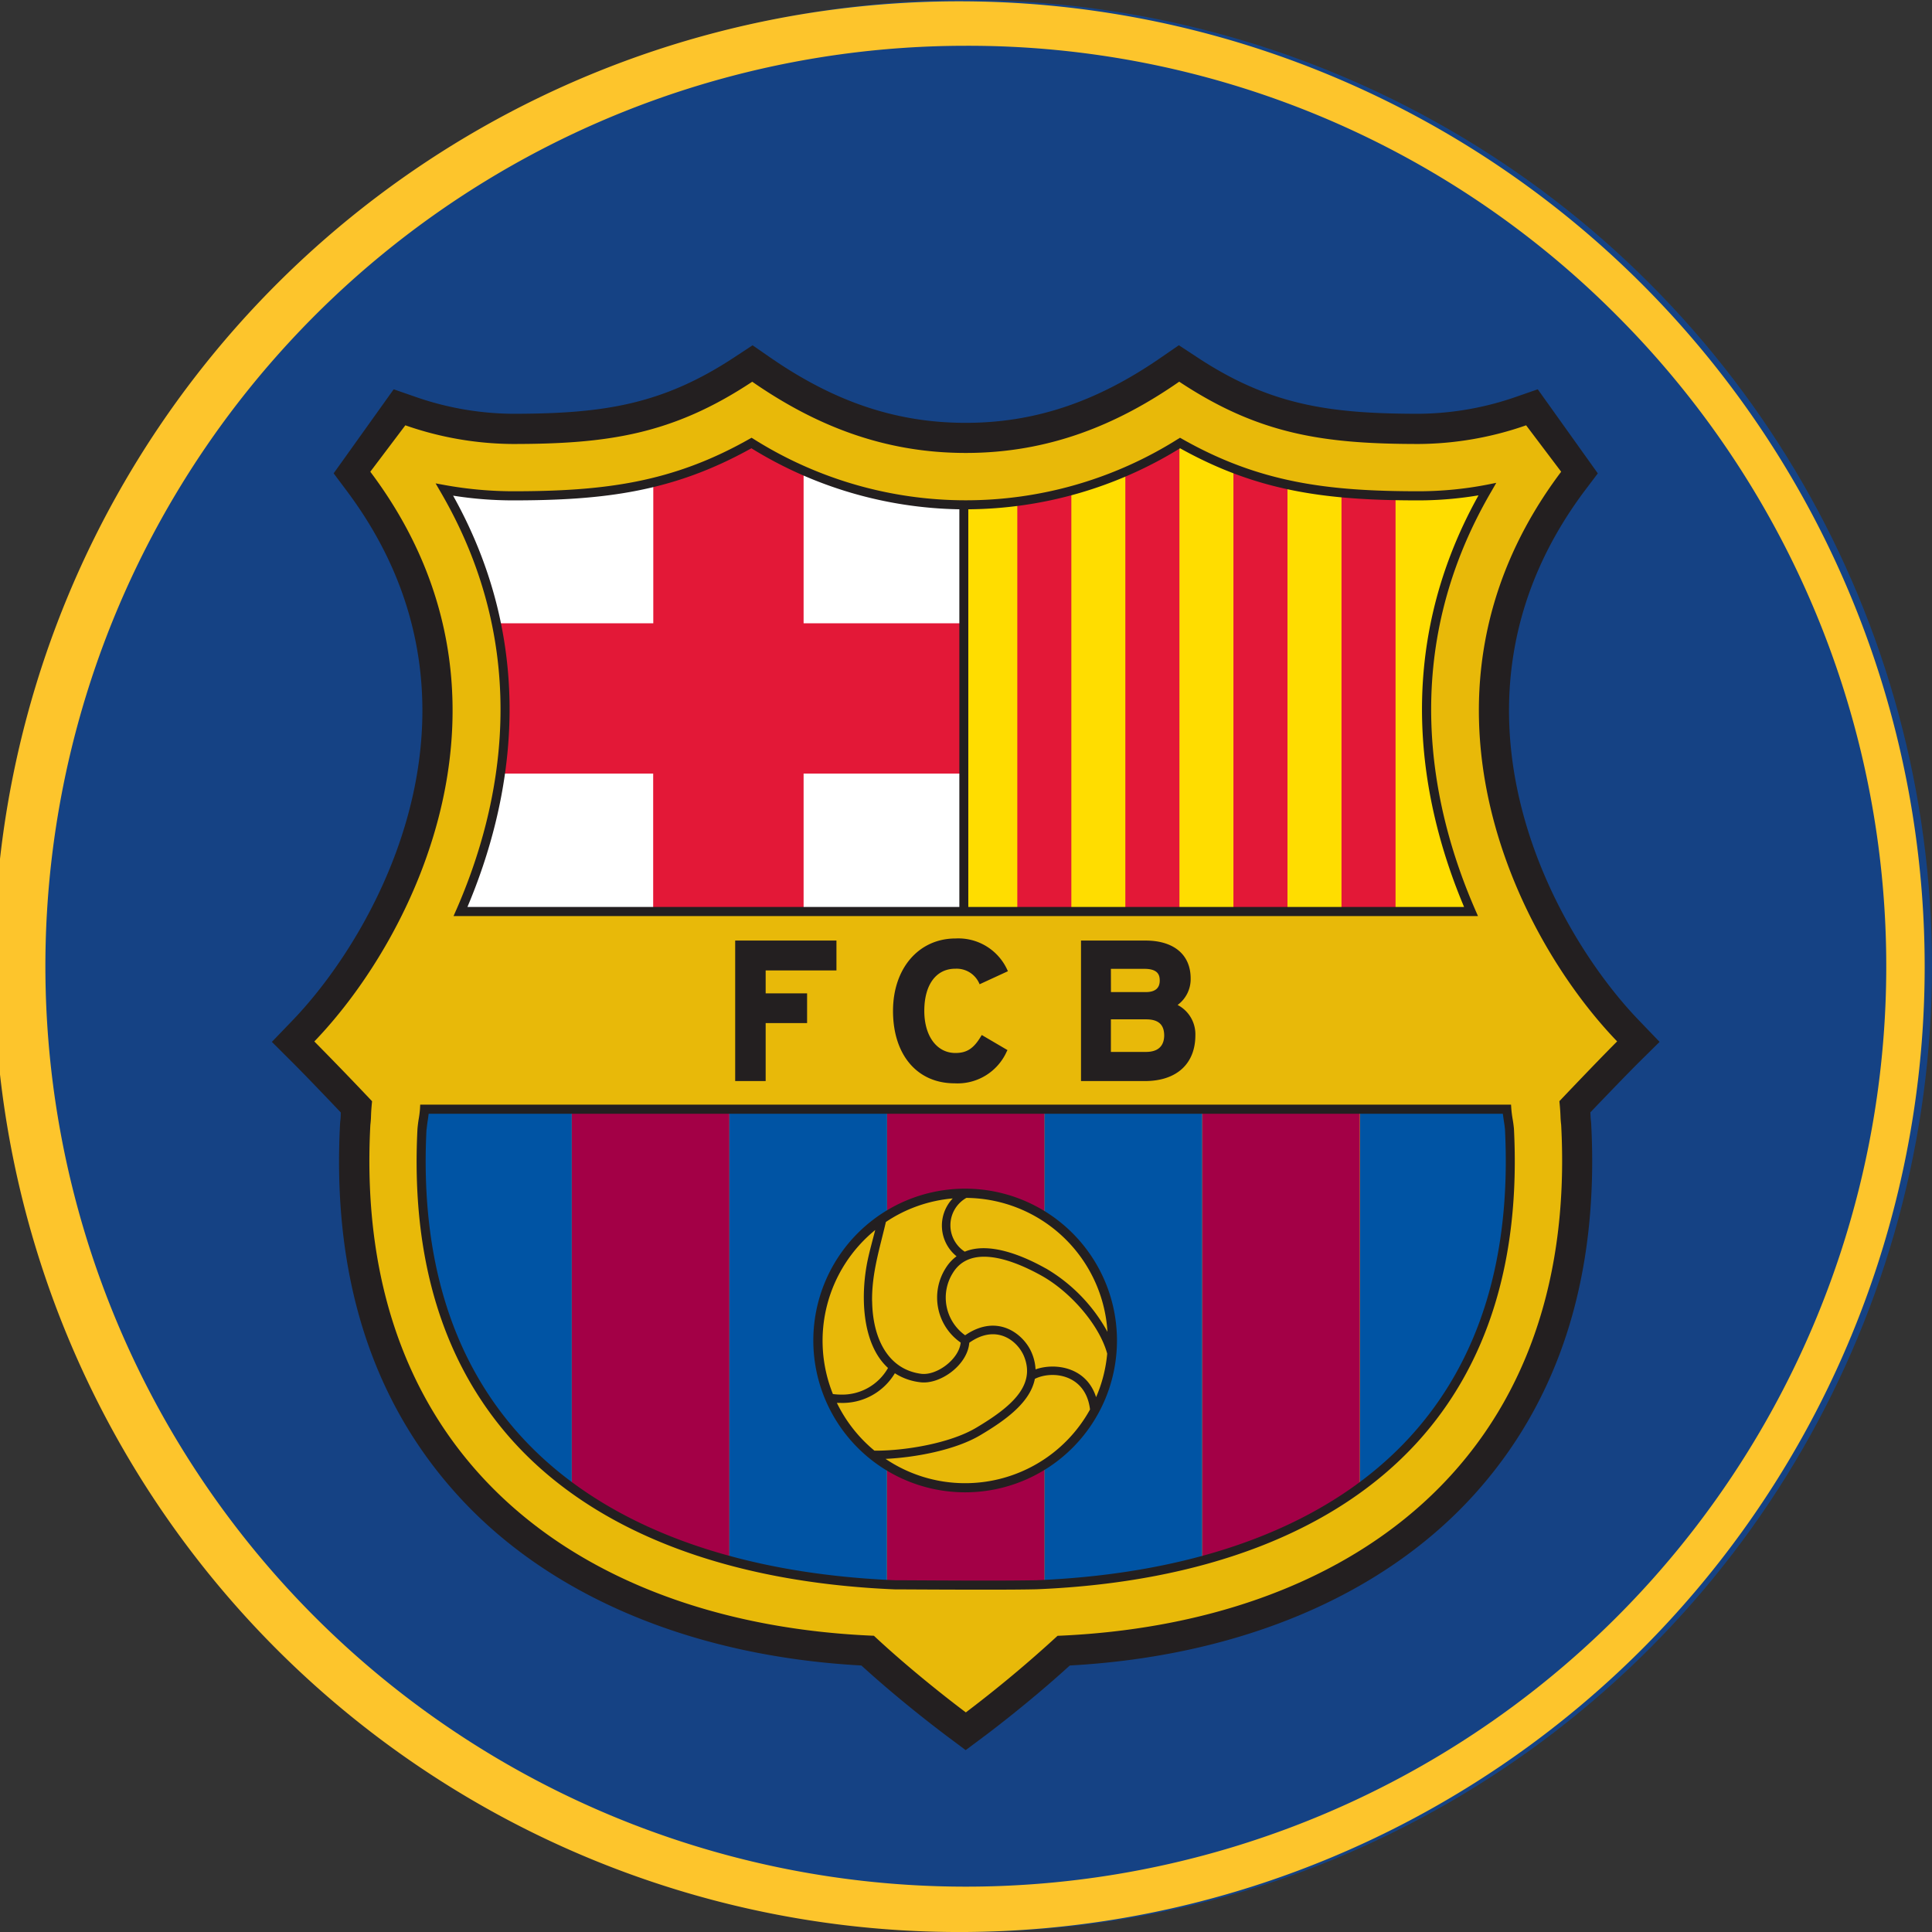 <svg width="36" height="36" fill="none" xmlns="http://www.w3.org/2000/svg"><rect width="100%" height="100%" fill="#333333" stroke="none"/><circle cx="18" cy="18" r="18" fill="#154284"/><path d="M17.996 36A17.988 17.988 0 1 1 18.022.025 17.988 17.988 0 0 1 17.996 36Zm0-35.147a17.151 17.151 0 1 0 12.128 5.023A17.04 17.04 0 0 0 17.996.853Z" fill="#FDC52C"/><path d="m21.971 6.84.129.087c1.434.949 2.586 1.122 4.343 1.122a5.978 5.978 0 0 0 1.918-.335l.168-.057.832 1.167-.085.115c-3.093 4.108-.683 8.542 1.024 10.314l.157.163-.16.161c-.303.307-.603.616-.9.929l-.098.102.007.14v.05c.003.035.004.072.011.138l.003.025c.143 2.74-.566 4.99-2.111 6.689-1.643 1.804-4.232 2.891-7.292 3.059l-.118.007-.086.08a23.492 23.492 0 0 1-1.58 1.304l-.137.103-.139-.102a22.968 22.968 0 0 1-1.583-1.305l-.087-.08-.118-.008c-3.06-.167-5.65-1.254-7.292-3.058-1.544-1.7-2.256-3.95-2.11-6.69l.002-.026c.007-.061.008-.094.011-.133v-.054l.007-.141-.097-.102c-.271-.286-.671-.7-.9-.928l-.16-.162.157-.163c1.707-1.771 4.117-6.207 1.026-10.314l-.086-.114.834-1.166.166.057c.617.217 1.266.33 1.92.336 1.754 0 2.909-.173 4.342-1.121l.13-.088.128.089c1.264.877 2.486 1.286 3.847 1.286 1.362 0 2.582-.407 3.846-1.286l.129-.089" fill="#E8B909"/><path d="M8.58 16.986c.97-2.222 1.329-5.075-.3-7.863.418.076.842.115 1.267.117 1.669 0 2.98-.151 4.456-.986a7.497 7.497 0 0 0 7.986 0c1.474.835 2.785.986 4.454.986a6.734 6.734 0 0 0 1.271-.124c-1.633 2.795-1.271 5.648-.304 7.871H8.581" fill="#fff"/><path d="M27.41 16.986c-.969-2.222-1.329-5.075.303-7.87a6.735 6.735 0 0 1-1.272.124c-1.667 0-2.98-.151-4.454-.986a7.564 7.564 0 0 1-3.996 1.153h-.042v7.579h9.461Z" fill="#FD0"/><path d="M25.337 27.721c1.857-1.357 2.952-3.523 2.792-6.681-.02-.18-.033-.19-.048-.371H25.34l-.002 7.052Z" fill="#0054A4"/><path d="M22.4 29.08a8.861 8.861 0 0 0 2.937-1.36v-7.053H22.4v8.413Zm-11.747-1.359a8.865 8.865 0 0 0 2.938 1.36v-8.414h-2.938v7.054Z" fill="#A30046"/><path d="M7.864 21.038c-.161 3.16.936 5.326 2.79 6.682v-7.053H7.911c-.014.181-.028.191-.047.371Z" fill="#0054A4"/><path d="M18.003 22.226a2.75 2.75 0 0 1 1.461.421v-1.98h-2.937v1.99a2.75 2.75 0 0 1 1.476-.431Zm0 5.535a2.75 2.75 0 0 1-1.477-.428v2.19c.053.001.104.006.157.008.974.005 1.858.01 2.626 0 .051-.002.102-.007.155-.008V27.34a2.75 2.75 0 0 1-1.461.42Z" fill="#A30046"/><path d="M19.463 20.667v1.98a2.761 2.761 0 0 1 0 4.694v2.182a14.047 14.047 0 0 0 2.937-.443v-8.413h-2.937Zm-4.227 4.327a2.763 2.763 0 0 1 1.293-2.338v-1.989H13.59v8.413c.96.251 1.945.4 2.937.443v-2.19a2.762 2.762 0 0 1-1.291-2.339Z" fill="#0054A4"/><path d="M9.243 11.614c.185.922.211 1.87.076 2.8h2.852v2.572h2.803v-2.572h2.986v-2.8h-2.986V8.761a8.605 8.605 0 0 1-.971-.508 7.082 7.082 0 0 1-1.83.733v2.628h-2.93Zm14.747 5.372V9.027a6.842 6.842 0 0 1-1.007-.301v8.26h1.007Zm-4.027 0V9.139a7.22 7.22 0 0 1-1.007.202v7.643l1.007.002Zm6.041 0v-7.75a13.482 13.482 0 0 1-1.007-.055v7.805h1.007Zm-4.027 0V8.26a8.603 8.603 0 0 1-1.008.523v8.2l1.008.002Z" fill="#E31837"/><path d="m30.924 19.414-.384-.4c-1.639-1.7-3.957-5.954-1-9.885l.233-.308-1.119-1.567-.4.139a5.625 5.625 0 0 1-1.811.317c-1.689 0-2.796-.164-4.157-1.067l-.32-.21-.315.217c-1.205.837-2.367 1.229-3.657 1.229s-2.45-.39-3.657-1.228l-.314-.217-.319.21c-1.361.902-2.468 1.066-4.157 1.066a5.624 5.624 0 0 1-1.811-.317l-.4-.139L6.217 8.82l.232.31c2.957 3.928.64 8.183-1 9.886l-.383.398.391.39c.212.212.584.599.893.925l-.001.05a.899.899 0 0 1-.009.115l-.003.037c-.151 2.835.587 5.169 2.196 6.936 1.703 1.874 4.368 2.994 7.518 3.167.78.712 1.573 1.3 1.608 1.327l.335.25.336-.251c.036-.026.824-.614 1.604-1.326 3.15-.173 5.815-1.293 7.519-3.167 1.607-1.767 2.346-4.1 2.196-6.936l-.003-.037a1.069 1.069 0 0 1-.009-.117l-.003-.05c.31-.324.685-.713.895-.923l.395-.39Zm-1.867 1.106c.029.286.013.274.033.44.336 6.317-4.066 9.3-9.384 9.521a23.24 23.24 0 0 1-1.709 1.427s-.9-.668-1.713-1.428c-5.318-.219-9.72-3.203-9.383-9.52.02-.166.003-.154.032-.44a68.695 68.695 0 0 0-1.076-1.114C7.764 17.426 9.99 12.897 6.9 8.79l.653-.865a6.174 6.174 0 0 0 1.996.348c1.771 0 2.981-.175 4.468-1.16 1.176.815 2.452 1.327 3.979 1.327 1.527 0 2.801-.511 3.977-1.328 1.488.986 2.697 1.161 4.47 1.161a6.175 6.175 0 0 0 1.994-.348l.653.865c-3.09 4.106-.864 8.636 1.043 10.615-.266.265-.772.793-1.076 1.114Z" fill="#231F20"/><path d="M7.826 20.661c-.005.066-.013.13-.025.195a2.476 2.476 0 0 0-.022.178c-.125 2.429.482 4.396 1.802 5.845 1.515 1.661 3.969 2.607 7.1 2.737h.119c.521.003 1.014.005 1.479.005.362 0 .707 0 1.031-.007 3.129-.128 5.581-1.076 7.096-2.736 1.32-1.448 1.928-3.414 1.804-5.848a2.255 2.255 0 0 0-.024-.176 2.189 2.189 0 0 1-.025-.194l-.005-.077H7.83l-.004.078Zm.123.386c.008-.079.014-.124.021-.166.007-.041.011-.075.017-.128h20.016l.018.128c.006.039.015.087.022.162.12 2.383-.472 4.307-1.76 5.721-1.483 1.629-3.896 2.555-6.976 2.682-.734.011-1.577.005-2.506 0h-.115c-3.082-.128-5.495-1.056-6.977-2.682-1.29-1.414-1.882-3.338-1.762-5.717h.002Zm.554-4.096-.052.119H27.54l-.052-.119c-.828-1.901-1.45-4.797.3-7.792l.093-.162-.181.036c-.415.08-.836.12-1.258.121-1.702 0-2.971-.158-4.411-.973l-.043-.024-.043.026a7.414 7.414 0 0 1-7.898 0l-.043-.026-.043.024c-1.44.815-2.709.973-4.413.973a7.211 7.211 0 0 1-1.251-.114l-.18-.033.091.157c1.747 2.992 1.127 5.886.296 7.786v.001Zm9.54-7.461a7.616 7.616 0 0 0 3.946-1.137c1.455.811 2.738.971 4.452.971a6.821 6.821 0 0 0 1.109-.094c-1.639 2.94-1.071 5.766-.269 7.67h-9.238V9.49Zm-9.6-.254c.366.058.735.087 1.106.088 1.714 0 2.997-.16 4.452-.971a7.609 7.609 0 0 0 3.875 1.137v7.41H8.71c.803-1.903 1.371-4.73-.267-7.664Zm7.143 8.847v-.557h-1.887v2.618h.568v-1.08h.772v-.554h-.772v-.427h1.319Zm2.214-.032a.46.46 0 0 1 .443.265l.011.024.527-.243-.012-.026a1.002 1.002 0 0 0-.963-.584c-.686 0-1.166.556-1.166 1.35 0 .819.45 1.349 1.147 1.349a1.003 1.003 0 0 0 .973-.595l.013-.024-.479-.281-.014.022c-.136.23-.266.313-.477.313-.347 0-.58-.315-.58-.785 0-.486.22-.785.576-.785h.001Zm4.386.18c0-.443-.315-.705-.84-.705h-1.203v2.618h1.191c.589 0 .94-.32.94-.855a.615.615 0 0 0-.331-.563.596.596 0 0 0 .243-.495Zm-1.486-.178h.624c.255 0 .286.117.286.218 0 .143-.086.215-.26.215h-.649l-.001-.433Zm.654 1.548H20.7v-.607h.654c.23 0 .339.096.339.303-.003.199-.119.304-.339.304Z" fill="#231F20"/><path d="M17.984 27.807a2.829 2.829 0 1 0 0-5.658 2.829 2.829 0 0 0 0 5.658Zm0-.17a2.649 2.649 0 0 1-1.483-.453c.562-.026 1.308-.167 1.77-.444.449-.267.925-.6 1.012-1.047.326-.162.95-.086 1.028.571a2.658 2.658 0 0 1-2.327 1.373Zm-1.31-2.049a1.1 1.1 0 0 0 .473.168c.369.048.882-.319.914-.736.508-.359.9-.033 1.018.248.232.558-.258.96-.889 1.336-.489.292-1.34.432-1.896.427a2.67 2.67 0 0 1-.7-.89h.063a1.136 1.136 0 0 0 1.017-.552Zm-.424-1.342c-.007-.522.141-.977.257-1.476.371-.25.8-.4 1.246-.439a.735.735 0 0 0 .071 1.078.779.779 0 0 0-.2.217 1.021 1.021 0 0 0 .277 1.391c-.032.313-.447.617-.734.582-.614-.079-.906-.65-.916-1.353h-.001Zm3.046 1.271a.896.896 0 0 0-.072-.31c-.14-.337-.628-.747-1.24-.326a.863.863 0 0 1-.223-1.171c.309-.489 1.012-.294 1.653.064.52.292 1.066.9 1.217 1.449-.025.28-.095.554-.207.811-.18-.564-.765-.645-1.127-.518l-.001.001Zm.194-1.88c-.463-.26-1.073-.497-1.513-.314a.586.586 0 0 1 .03-1.002 2.657 2.657 0 0 1 2.629 2.496 3.093 3.093 0 0 0-1.146-1.181v.001Zm-3.181-.72c-.05.196-.098.366-.136.54-.137.627-.134 1.57.374 2.033a.981.981 0 0 1-.888.496c-.047 0-.093-.004-.139-.01a2.66 2.66 0 0 1 .789-3.057v-.002Z" fill="#231F20"/></svg>